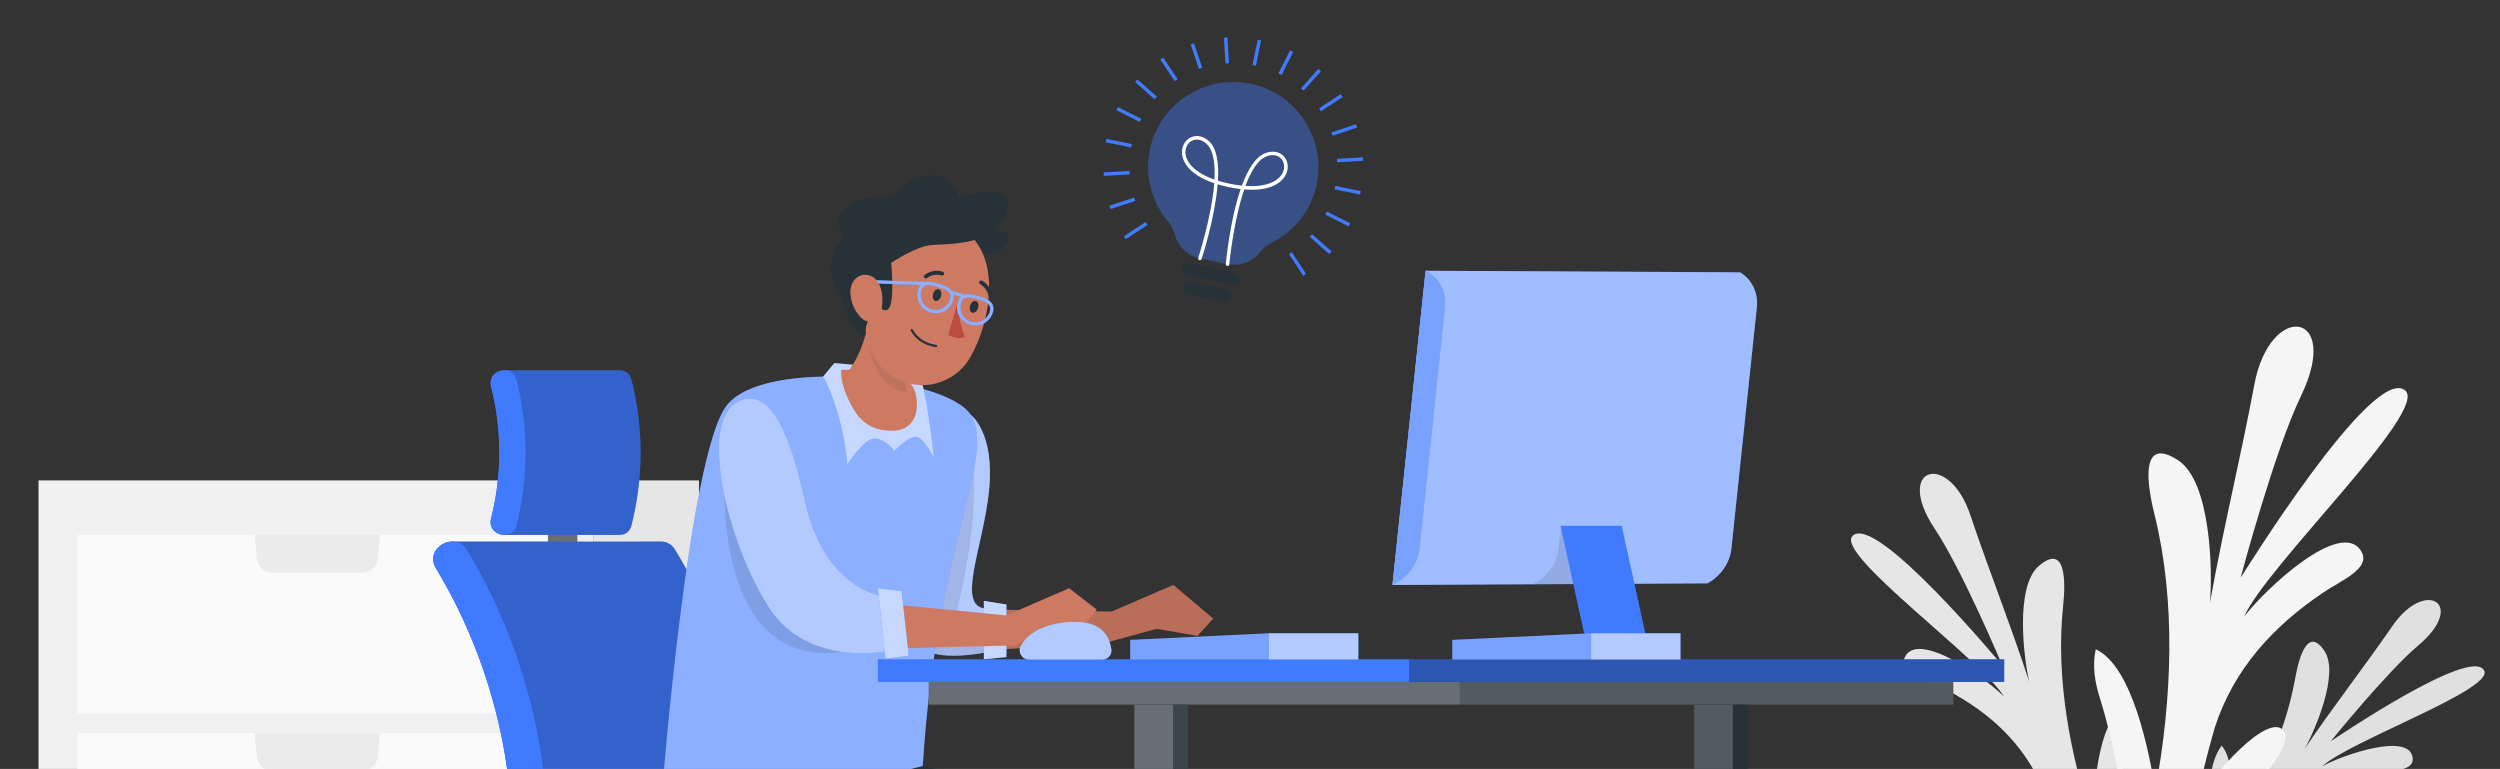 <svg width="725" height="223" viewBox="0 0 725 223" fill="none" xmlns="http://www.w3.org/2000/svg">
<rect x="0" y="0" width="725" height="223" fill="#333333" stroke="none"/>
<g clip-path="url(#clip0_102_665)">
<path d="M615.171 285.671C615.421 262.461 613.022 237.263 616.63 215.773C617.244 212.141 617.302 208.26 615.997 204.684C608.012 209.846 607.129 230.284 606.879 238.582C600.219 218.641 596.131 196.291 598.3 175.834C599.087 168.416 599.087 157.423 591.255 164.134C584.307 170.08 586.879 190.785 588.472 197.725C583.213 181.474 576.725 165.281 571.428 149.451C565.171 130.676 549.028 135.284 561.121 153.427C569.029 165.281 580.679 192.984 580.679 192.984C580.641 193.003 543.596 148.189 537.166 155.511C532.425 160.922 574.499 191.168 581.102 201.95C575.439 196.291 555.996 182.66 552.387 190.632C550.41 194.991 557.781 196.731 562.426 199.006C574.844 205.124 585.056 213.498 591.332 226.25C594.326 233.018 595.689 236.46 598.165 243.438C594.25 237.416 578.184 223.88 575.689 229.424C574 233.171 583.866 240.532 588.703 245.35C600.603 257.222 606.745 270.128 610.066 286.474C612.119 286.149 613.137 285.996 615.19 285.671H615.171Z" fill="#E6E6E6"/>
<path d="M625.747 282.708C631.045 263.665 638.972 243.591 641.122 225.16C641.486 222.044 642.35 218.851 644.27 216.232C649.586 222.331 645.46 239.27 643.713 246.115C653.886 231.355 662.523 214.014 665.594 196.769C666.707 190.517 669.318 181.513 674.136 188.854C678.416 195.354 671.391 211.701 668.454 216.997C676.612 204.933 685.767 193.213 693.829 181.493C703.407 167.594 715.518 175.165 701.314 187.172C692.044 195.01 675.94 214.951 675.94 214.951C675.978 214.989 716.9 187.019 720.432 194.513C723.042 200.058 681.429 214.913 673.483 222.197C679.452 218.89 698.608 212.313 699.664 219.673C700.24 223.707 693.79 223.402 689.472 224.166C677.859 226.25 667.514 230.705 659.356 239.672C655.306 244.509 653.368 246.994 649.701 252.137C654.327 248.141 670.7 240.838 671.41 245.962C671.89 249.422 662.082 253.131 656.995 255.942C644.442 262.862 636.362 271.982 629.778 284.581C628.166 283.836 627.379 283.453 625.766 282.708H625.747Z" fill="#E0E0E0"/>
<path d="M622.906 289.17C618.569 260.262 617.148 228.411 608.895 202.218C607.494 197.802 606.745 192.965 607.762 188.281C618.626 193.328 623.29 218.698 625.056 229.003C629.893 202.964 631.083 174.362 624.807 149.24C622.542 140.121 620.622 126.413 631.563 133.41C641.275 139.624 641.659 165.912 640.891 174.84C644.634 153.657 649.893 132.32 653.732 111.653C658.281 87.143 679.222 90.106 667.283 114.827C659.49 130.982 649.778 167.556 649.778 167.556C649.836 167.575 688.243 105.248 697.533 113.259C704.386 119.186 657.168 164.21 650.815 178.817C656.88 170.787 678.781 150.406 684.673 159.717C687.898 164.822 678.992 168.263 673.617 171.915C659.183 181.685 647.897 193.901 642.312 210.898C639.759 219.845 638.665 224.377 636.784 233.515C640.623 225.332 658.32 205.659 662.389 212.141C665.134 216.519 654.116 227.416 648.934 234.261C636.17 251.143 630.757 268.292 629.452 289.284L622.906 289.17Z" fill="#F5F5F5"/>
<g style="mix-blend-mode:multiply">
<path d="M172.018 139.318H11.171V352.51H172.018V139.318Z" fill="#F0F0F0"/>
<path d="M202.709 139.318H172.018V352.51H202.709V139.318Z" fill="#E6E6E6"/>
<path d="M161.576 155.129H22.438V206.902H161.576V155.129Z" fill="#FAFAFA"/>
<path d="M73.859 155.129L74.473 162.03C74.665 164.306 76.585 166.045 78.888 166.045H105.145C107.449 166.045 109.349 164.306 109.56 162.03L110.174 155.129H73.878H73.859Z" fill="#EBEBEB"/>
<path d="M161.576 212.561H22.438V264.335H161.576V212.561Z" fill="#FAFAFA"/>
<path d="M73.859 212.561L74.473 219.463C74.665 221.738 76.585 223.478 78.888 223.478H105.145C107.449 223.478 109.349 221.738 109.56 219.463L110.174 212.561H73.878H73.859Z" fill="#EBEBEB"/>
</g>
<path opacity="0.4" d="M333.44 43.438C336.3 29.615 350.293 20.897 364.189 24.663C376.435 27.99 384.247 40.34 381.982 52.787C380.542 60.702 375.475 67.011 368.834 70.357C367.529 71.026 366.339 71.924 365.456 73.091C363.229 75.958 359.563 77.316 355.993 76.589L347.989 74.945C344.419 74.219 341.598 71.523 340.695 68.005C340.331 66.59 339.64 65.309 338.699 64.181C334.035 58.618 331.866 51.066 333.459 43.419L333.44 43.438Z" fill="#407BFF"/>
<path d="M344.285 79.897L357.433 82.593C358.431 82.803 359.391 82.153 359.602 81.178C359.813 80.183 359.16 79.228 358.181 79.017L345.033 76.322C344.035 76.111 343.076 76.761 342.864 77.736C342.653 78.731 343.306 79.686 344.285 79.897Z" fill="#263238"/>
<path d="M344.477 85.365L355.072 87.544C356.07 87.755 357.03 87.105 357.241 86.129C357.452 85.135 356.799 84.179 355.82 83.969L345.225 81.79C344.227 81.579 343.267 82.229 343.056 83.204C342.845 84.198 343.498 85.154 344.477 85.365Z" fill="#263238"/>
<path d="M347.816 75.442C347.548 75.347 347.394 75.06 347.49 74.792C347.548 74.62 351.367 62.824 352.135 53.131C344.438 50.55 343.037 46.611 342.807 44.872C342.519 42.749 343.517 40.742 345.264 39.882C347.01 39.002 349.064 39.461 350.734 41.067C352.941 43.208 353.479 47.529 353.21 52.404C354.247 52.729 355.379 53.016 356.646 53.284C357.913 53.551 359.083 53.724 360.158 53.838C361.828 49.25 364.055 45.502 366.934 44.413C369.122 43.591 371.176 43.973 372.423 45.464C373.69 46.956 373.786 49.192 372.692 51.028C371.79 52.538 368.93 55.616 360.83 54.947C357.682 64.143 356.511 76.494 356.492 76.666C356.473 76.953 356.224 77.163 355.936 77.125C355.667 77.106 355.456 76.857 355.475 76.57C355.552 75.806 356.665 63.99 359.794 54.832C357.721 54.584 355.129 54.068 353.114 53.456C352.346 63.111 348.699 74.391 348.45 75.117C348.373 75.366 348.104 75.519 347.855 75.462H347.797L347.816 75.442ZM345.705 40.78C344.342 41.449 343.575 43.055 343.805 44.738C343.958 45.942 345.053 49.594 352.193 52.079C352.442 47.606 351.943 43.686 350.005 41.813C349.294 41.124 348.527 40.704 347.759 40.551C347.049 40.398 346.358 40.493 345.705 40.799V40.78ZM367.279 45.35C364.746 46.325 362.73 49.709 361.176 53.915C368.719 54.45 371.176 51.525 371.79 50.473C372.654 49.02 372.596 47.261 371.617 46.095C371.157 45.541 370.542 45.197 369.832 45.063C369.064 44.91 368.181 44.986 367.26 45.35H367.279Z" fill="white"/>
<path d="M355.959 10.873L354.944 10.932L355.389 18.414L356.404 18.354L355.959 10.873Z" fill="#407BFF"/>
<path d="M346.278 12.559L345.312 12.879L347.687 19.99L348.653 19.67L346.278 12.559Z" fill="#407BFF"/>
<path d="M337.374 16.738L336.524 17.294L340.658 23.556L341.508 23L337.374 16.738Z" fill="#407BFF"/>
<path d="M374.639 73.152L373.789 73.709L377.923 79.97L378.773 79.413L374.639 73.152Z" fill="#407BFF"/>
<path d="M329.862 23.036L329.186 23.793L334.808 28.775L335.484 28.018L329.862 23.036Z" fill="#407BFF"/>
<path d="M380.523 67.929L379.847 68.686L385.468 73.668L386.144 72.911L380.523 67.929Z" fill="#407BFF"/>
<path d="M324.226 31.065L323.769 31.97L330.508 35.346L330.965 34.441L324.226 31.065Z" fill="#407BFF"/>
<path d="M384.814 61.355L384.357 62.261L391.096 65.636L391.553 64.731L384.814 61.355Z" fill="#407BFF"/>
<path d="M320.872 40.279L320.667 41.272L328.036 42.785L328.241 41.793L320.872 40.279Z" fill="#407BFF"/>
<path d="M387.261 53.915L387.055 54.908L394.424 56.421L394.63 55.429L387.261 53.915Z" fill="#407BFF"/>
<path d="M327.573 49.559L320.043 49.999L320.102 51.011L327.633 50.57L327.573 49.559Z" fill="#407BFF"/>
<path d="M395.249 45.615L387.719 46.055L387.778 47.067L395.309 46.626L395.249 45.615Z" fill="#407BFF"/>
<path d="M328.894 57.299L321.754 59.662L322.074 60.624L329.215 58.261L328.894 57.299Z" fill="#407BFF"/>
<path d="M393.24 36.035L386.099 38.398L386.42 39.36L393.56 36.997L393.24 36.035Z" fill="#407BFF"/>
<path d="M332.204 64.389L325.923 68.514L326.483 69.36L332.764 65.234L332.204 64.389Z" fill="#407BFF"/>
<path d="M388.814 27.291L382.532 31.417L383.092 32.263L389.374 28.137L388.814 27.291Z" fill="#407BFF"/>
<path d="M382.32 19.984L377.317 25.581L378.076 26.255L383.08 20.658L382.32 19.984Z" fill="#407BFF"/>
<path d="M374.113 14.608L370.735 21.305L371.644 21.76L375.022 15.063L374.113 14.608Z" fill="#407BFF"/>
<path d="M364.733 11.516L363.214 18.856L364.21 19.061L365.73 11.72L364.733 11.516Z" fill="#407BFF"/>
<path d="M167.411 148.839H158.908V172.412H167.411V148.839Z" fill="#263238"/>
<path opacity="0.3" d="M167.411 148.839H158.908V172.412H167.411V148.839Z" fill="white"/>
<path d="M191.538 157.041C193.15 157.003 194.782 157.729 195.857 159.526C216.529 193.768 223.861 234.911 216.74 274.181C216.298 276.647 214.609 277.794 212.728 277.909C209.6 278.119 153.898 277.909 151.883 277.909C148.85 277.909 145.511 275.328 146.221 271.409C152.843 234.93 145.549 196.483 126.393 164.746C124.013 160.807 127.526 157.098 131.077 157.041C132.689 157.003 188.006 157.117 191.557 157.041H191.538Z" fill="#407BFF"/>
<path opacity="0.2" d="M191.538 157.041C193.15 157.003 194.782 157.729 195.857 159.526C216.529 193.768 223.861 234.911 216.74 274.181C216.298 276.647 214.609 277.794 212.728 277.909C209.6 278.119 153.898 277.909 151.883 277.909C148.85 277.909 145.511 275.328 146.221 271.409C152.843 234.93 145.549 196.483 126.393 164.746C124.013 160.807 127.526 157.098 131.077 157.041C132.689 157.003 188.006 157.117 191.557 157.041H191.538Z" fill="black"/>
<path d="M146.22 271.409C152.842 234.93 145.549 196.482 126.393 164.746C122.938 159.01 131.94 153.791 135.395 159.507C156.067 193.749 163.399 234.892 156.278 274.162C155.088 280.719 145.05 277.947 146.24 271.409H146.22Z" fill="#407BFF"/>
<path d="M179.58 155.129C181.116 155.167 182.613 154.345 183.112 152.433C186.663 138.591 186.663 123.908 183.112 110.066C182.651 108.288 181.346 107.466 179.926 107.37H146.566C144.225 107.217 141.633 109.129 142.401 112.093C145.607 124.615 145.607 137.884 142.401 150.426C141.633 153.389 144.225 155.282 146.566 155.129H179.561H179.58Z" fill="#407BFF"/>
<path opacity="0.2" d="M179.58 155.129C181.116 155.167 182.613 154.345 183.112 152.433C186.663 138.591 186.663 123.908 183.112 110.066C182.651 108.288 181.346 107.466 179.926 107.37H146.566C144.225 107.217 141.633 109.129 142.401 112.093C145.607 124.615 145.607 137.884 142.401 150.426C141.633 153.389 144.225 155.282 146.566 155.129H179.561H179.58Z" fill="black"/>
<path d="M142.401 150.406C145.607 137.884 145.607 124.615 142.401 112.074C141.192 107.332 148.543 105.306 149.752 110.047C153.303 123.889 153.303 138.572 149.752 152.414C148.543 157.155 141.192 155.148 142.401 150.387V150.406Z" fill="#407BFF"/>
<path d="M209.734 224.797L264.86 221.776C264.86 221.776 356.435 236.039 355.129 261.543C353.824 287.047 316.511 367.461 316.511 367.461L294.649 361.4C294.649 361.4 311.29 280.566 322.154 267.164C322.154 267.164 253.765 259.172 236.644 254.622C227.22 252.118 204.532 256.343 209.734 224.797Z" fill="#263238"/>
<path d="M286.568 176.752L322.327 177.364L340.292 169.64L351.809 179.39L347.26 184.399L335.379 182.354L320.273 186.503L284.629 188.644L286.568 176.752Z" fill="#CE7A63"/>
<path opacity="0.1" d="M286.568 176.752L322.327 177.364L340.292 169.64L351.809 179.39L347.26 184.399L335.379 182.354L320.273 186.503L284.629 188.644L286.568 176.752Z" fill="black"/>
<path d="M281.52 120.294C281.52 120.294 288.526 125.38 286.837 142.147C285.148 158.914 277.009 176.14 286.107 176.484C286.914 176.522 288.468 176.484 288.468 176.484V188.644C288.468 188.644 265.877 194.437 264.456 183.348C263.036 172.259 281.52 120.294 281.52 120.294Z" fill="#407BFF"/>
<path opacity="0.6" d="M281.52 120.294C281.52 120.294 288.526 125.38 286.837 142.147C285.148 158.914 277.009 176.14 286.107 176.484C286.914 176.522 288.468 176.484 288.468 176.484V188.644C288.468 188.644 265.877 194.437 264.456 183.348C263.036 172.259 281.52 120.294 281.52 120.294Z" fill="white"/>
<path opacity="0.1" d="M264.456 183.348C265.877 194.437 288.468 188.644 288.468 188.644V185.451C274.629 187.802 276.357 181.818 277.221 178.396C285.34 145.722 282.173 129.261 280.368 123.564C276.357 135.131 263.247 173.922 264.456 183.348Z" fill="black"/>
<path d="M285.32 174.247V191.186L291.866 190.556V175.318L285.32 174.247Z" fill="#407BFF"/>
<path opacity="0.7" d="M285.32 174.247V191.186L291.866 190.556V175.318L285.32 174.247Z" fill="white"/>
<path d="M192.037 229.271C192.037 229.271 199.696 131.766 210.732 117.599C221.769 103.432 274.495 109.206 281.52 120.295C289.044 132.225 271.673 156.792 267.604 222.101C267.604 222.101 223.247 234.739 192.037 229.271Z" fill="#407BFF"/>
<path opacity="0.4" d="M192.037 229.271C192.037 229.271 199.696 131.766 210.732 117.599C221.769 103.432 274.495 109.206 281.52 120.295C289.044 132.225 271.673 156.792 267.604 222.101C267.604 222.101 223.247 234.739 192.037 229.271Z" fill="white"/>
<path d="M251.251 106.166L241.961 105.286L238.717 109.206C238.717 109.206 244.303 118.861 245.723 134.729C245.723 134.729 250.445 127.311 253.516 127.177C256.587 127.043 259.37 130.752 259.37 130.752C259.37 130.752 263.305 126.699 265.531 126.68C267.758 126.68 270.848 132.76 270.848 132.76C270.848 132.76 268.468 109.091 265.704 107.676C262.959 106.242 251.251 106.166 251.251 106.166Z" fill="#407BFF"/>
<path opacity="0.7" d="M251.251 106.166L241.961 105.286L238.717 109.206C238.717 109.206 244.303 118.861 245.723 134.729C245.723 134.729 250.445 127.311 253.516 127.177C256.587 127.043 259.37 130.752 259.37 130.752C259.37 130.752 263.305 126.699 265.531 126.68C267.758 126.68 270.848 132.76 270.848 132.76C270.848 132.76 268.468 109.091 265.704 107.676C262.959 106.242 251.251 106.166 251.251 106.166Z" fill="white"/>
<path d="M243.996 107.217C243.996 107.217 243.113 110.754 247.239 118.211C250.79 124.634 255.877 124.902 259.12 124.902C262.364 124.902 266.913 122.627 265.704 114.979C264.514 107.332 255.512 107.332 243.996 107.217Z" fill="#CE7A63"/>
<path d="M264.38 103.91L252.211 90.737C251.059 100.832 247.086 106.586 244.802 109.129L245.896 114.081C260.656 130.599 264.053 114.75 264.053 114.75C260.464 111.748 264.38 103.91 264.38 103.91Z" fill="#CE7A63"/>
<path opacity="0.1" d="M257.086 96.014L251.404 95.44C251.404 95.44 251.654 112.379 263.286 113.832C261.136 110.41 264.38 103.891 264.38 103.891L257.086 95.995V96.014Z" fill="#263238"/>
<path d="M280.407 67.298C280.407 67.298 291.674 64.87 292.441 69.018C293.209 73.167 283.401 74.295 283.401 74.295L280.407 67.298Z" fill="#263238"/>
<path d="M253.861 76.245C251.232 88.213 249.063 95.077 253.228 102.992C257.239 110.831 266.856 113.947 274.725 109.951C277.624 108.479 280.004 106.166 281.539 103.317C287.067 93.586 290.465 75.633 280.388 67.298C273.67 61.428 263.458 62.097 257.566 68.77C255.704 70.892 254.418 73.473 253.861 76.245Z" fill="#CE7A63"/>
<path d="M270.618 85.231C270.33 86.187 270.618 87.105 271.27 87.258C271.923 87.41 272.614 86.837 272.883 85.9C273.171 84.944 272.883 84.007 272.211 83.874C271.558 83.74 270.867 84.294 270.599 85.25L270.618 85.231Z" fill="#263238"/>
<path d="M281.347 88.672C281.059 89.628 281.347 90.546 282 90.699C282.652 90.852 283.343 90.278 283.631 89.322C283.919 88.366 283.631 87.449 282.96 87.276C282.307 87.124 281.616 87.697 281.347 88.653V88.672Z" fill="#263238"/>
<path d="M268.295 80.662C268.295 80.662 268.123 80.604 268.046 80.547C267.854 80.298 267.892 79.935 268.142 79.744H268.161C269.639 78.558 271.616 78.214 273.42 78.788C273.727 78.903 273.862 79.228 273.746 79.534C273.631 79.839 273.305 79.992 272.998 79.878C271.597 79.438 270.08 79.706 268.909 80.585C268.737 80.719 268.506 80.757 268.314 80.662H268.295Z" fill="#263238"/>
<path d="M287.01 86.435C286.837 86.359 286.702 86.187 286.683 85.996C286.472 84.485 285.57 83.185 284.246 82.421C283.977 82.229 283.919 81.866 284.092 81.598C284.246 81.388 284.495 81.293 284.745 81.369C286.415 82.287 287.547 83.912 287.816 85.785C287.873 86.091 287.662 86.397 287.355 86.454C287.24 86.474 287.125 86.454 287.029 86.416L287.01 86.435Z" fill="#263238"/>
<path d="M269.773 100.316C270.311 100.469 270.848 100.583 271.405 100.641C271.577 100.679 271.75 100.545 271.789 100.373C271.789 100.182 271.673 100.029 271.482 99.991C268.66 99.685 266.126 98.079 264.706 95.632C264.629 95.459 264.437 95.402 264.265 95.478C264.092 95.555 264.034 95.746 264.111 95.918C265.339 98.079 267.374 99.665 269.792 100.316H269.773Z" fill="#263238"/>
<path d="M254.226 88.061C254.226 88.061 256.606 91.636 258.007 89.016C259.428 86.397 258.449 76.226 258.449 76.226C258.449 76.226 265.339 71.58 269.831 71.102C274.322 70.624 289.658 71.58 292.23 60.912C294.418 51.792 278.065 57.241 278.065 57.241C278.065 57.241 276.338 49.556 267.835 50.951C262.479 51.831 258.967 57.088 258.967 57.088C258.967 57.088 249.005 56.171 244.687 60.759C241.462 64.2 244.687 69.037 244.687 69.037C244.687 69.037 240.617 72.345 241.04 78.539C241.328 82.746 243.132 84.026 243.132 84.026C243.132 84.026 245.934 94.695 249.696 97.257C251.424 98.423 250.598 96.587 251.289 94.274C252.095 91.54 254.245 88.099 254.245 88.099L254.226 88.061Z" fill="#263238"/>
<path d="M277.604 88.061C277.912 91.349 278.641 94.599 279.793 97.696C277.681 98.729 274.994 97.142 274.994 97.142L277.604 88.061Z" fill="#BA4D3C"/>
<path d="M283.881 85.919C282.652 85.537 281.04 85.04 279.735 85.441L276.05 84.294C275.205 83.223 273.593 82.726 272.364 82.344C271.309 82.019 269.984 81.618 268.814 81.751L253.305 81.235L253.266 82.191L267.048 82.65C266.741 82.994 266.472 83.395 266.28 83.988C265.416 86.779 266.971 89.743 269.773 90.603C272.576 91.464 275.551 89.915 276.414 87.124C276.626 86.474 276.626 85.919 276.53 85.441L278.641 86.091C278.295 86.435 277.988 86.894 277.777 87.544C276.913 90.336 278.468 93.299 281.271 94.159C284.073 95.02 287.048 93.471 287.912 90.68C288.91 87.449 285.877 86.512 283.843 85.881L283.881 85.919ZM275.512 86.856C274.802 89.131 272.364 90.412 270.061 89.705C267.777 88.997 266.491 86.569 267.201 84.275C267.815 82.306 269.255 82.382 272.077 83.243C274.898 84.122 276.126 84.868 275.512 86.837V86.856ZM287.029 90.431C286.319 92.706 283.881 93.987 281.578 93.28C279.294 92.573 278.008 90.144 278.718 87.85C279.332 85.881 280.771 85.957 283.593 86.818C286.415 87.697 287.643 88.443 287.029 90.412V90.431Z" fill="#407BFF"/>
<path opacity="0.4" d="M283.881 85.919C282.652 85.537 281.04 85.04 279.735 85.441L276.05 84.294C275.205 83.223 273.593 82.726 272.364 82.344C271.309 82.019 269.984 81.618 268.814 81.751L253.305 81.235L253.266 82.191L267.048 82.65C266.741 82.994 266.472 83.395 266.28 83.988C265.416 86.779 266.971 89.743 269.773 90.603C272.576 91.464 275.551 89.915 276.414 87.124C276.626 86.474 276.626 85.919 276.53 85.441L278.641 86.091C278.295 86.435 277.988 86.894 277.777 87.544C276.913 90.336 278.468 93.299 281.271 94.159C284.073 95.02 287.048 93.471 287.912 90.68C288.91 87.449 285.877 86.512 283.843 85.881L283.881 85.919ZM275.512 86.856C274.802 89.131 272.364 90.412 270.061 89.705C267.777 88.997 266.491 86.569 267.201 84.275C267.815 82.306 269.255 82.382 272.077 83.243C274.898 84.122 276.126 84.868 275.512 86.837V86.856ZM287.029 90.431C286.319 92.706 283.881 93.987 281.578 93.28C279.294 92.573 278.008 90.144 278.718 87.85C279.332 85.881 280.771 85.957 283.593 86.818C286.415 87.697 287.643 88.443 287.029 90.412V90.431Z" fill="white"/>
<path d="M246.606 84.753C246.664 87.487 247.738 90.106 249.658 92.075C252.172 94.637 255.071 92.706 255.723 89.341C256.318 86.282 255.704 81.292 252.499 80.011C249.312 78.731 246.568 81.35 246.606 84.734V84.753Z" fill="#CE7A63"/>
<path d="M252.575 174.649L291.866 178.473L310.042 170.577L318.066 176.79L315.187 180.365L306.376 181.818L294.246 187.172L253.593 188.185L252.575 174.649Z" fill="#CE7A63"/>
<path opacity="0.1" d="M223.823 176.236C217.565 166.657 212.037 151.879 210.06 139.318C209.83 157.289 213.247 193.423 244.821 189.026C237.7 188.013 229.427 184.801 223.842 176.236H223.823Z" fill="black"/>
<path d="M213.938 116.509C221.097 112.838 227.7 119.205 233.458 145.34C239.216 171.475 256.491 172.966 256.491 172.966L258.026 188.663C258.026 188.663 234.648 194.073 223.016 176.236C211.385 158.398 202.172 122.531 213.938 116.509Z" fill="#407BFF"/>
<path opacity="0.6" d="M213.938 116.509C221.097 112.838 227.7 119.205 233.458 145.34C239.216 171.475 256.491 172.966 256.491 172.966L258.026 188.663C258.026 188.663 234.648 194.073 223.016 176.236C211.385 158.398 202.172 122.531 213.938 116.509Z" fill="white"/>
<path d="M254.572 170.577L256.798 191.015L263.535 190.154L261.462 171.456L254.572 170.577Z" fill="#407BFF"/>
<path opacity="0.7" d="M254.572 170.577L256.798 191.015L263.535 190.154L261.462 171.456L254.572 170.577Z" fill="white"/>
<path d="M566.457 197.763H269.332V204.34H566.457V197.763Z" fill="#263238"/>
<path opacity="0.3" d="M423.365 197.763H269.332V204.34H423.365V197.763Z" fill="white"/>
<path opacity="0.2" d="M566.476 197.763H423.384V204.34H566.476V197.763Z" fill="white"/>
<path d="M581.217 191.187H254.572V197.763H581.217V191.187Z" fill="#407BFF"/>
<path opacity="0.3" d="M581.236 191.187H408.623V197.763H581.236V191.187Z" fill="black"/>
<path d="M386.819 407.399L344.496 393.902V204.34H340.177H333.287H328.987V393.902L286.645 407.399V415.697H290.944L336.741 410.21L382.519 415.697H386.819V407.399Z" fill="#263238"/>
<path opacity="0.1" d="M386.819 407.399L344.496 393.902V204.34H340.177H333.287H328.987V393.902L286.645 407.399V415.697H290.944L336.741 410.21L382.519 415.697H386.819V407.399Z" fill="white"/>
<path d="M340.177 393.902V204.34H328.987V393.902L286.645 407.399V415.697L334.592 409.961L382.519 415.697V407.399L340.177 393.902Z" fill="#263238"/>
<path opacity="0.3" d="M340.177 393.902V204.34H328.987V393.902L286.645 407.399V415.697L334.592 409.961L382.519 415.697V407.399L340.177 393.902Z" fill="white"/>
<path d="M549.163 407.399L506.821 393.902V204.34H502.521H495.611H491.312V393.902L448.989 407.399V415.697H453.288L499.066 410.21L544.863 415.697H549.163V407.399Z" fill="#263238"/>
<path d="M502.521 393.902V204.34H491.312V393.902L448.989 407.399V415.697L496.916 409.961L544.863 415.697V407.399L502.521 393.902Z" fill="#263238"/>
<path opacity="0.2" d="M502.521 393.902V204.34H491.312V393.902L448.989 407.399V415.697L496.916 409.961L544.863 415.697V407.399L502.521 393.902Z" fill="white"/>
<path d="M368.009 183.654L327.759 185.566V191.263H368.009H393.921V183.654H368.009Z" fill="#407BFF"/>
<path opacity="0.3" d="M368.009 191.263H327.759V185.566L368.009 183.654V191.263Z" fill="white"/>
<path opacity="0.6" d="M393.921 183.654H368.009V191.263H393.921V183.654Z" fill="white"/>
<path d="M298.372 191.263C296.376 191.263 295.109 189.179 295.992 187.401C298.43 182.545 305.397 180.327 311.52 180.327C318.027 180.327 321.463 182.832 322.307 188.338C322.538 189.906 321.252 191.282 319.659 191.282H298.372V191.263Z" fill="#407BFF"/>
<path opacity="0.6" d="M298.372 191.263C296.376 191.263 295.109 189.179 295.992 187.401C298.43 182.545 305.397 180.327 311.52 180.327C318.027 180.327 321.463 182.832 322.307 188.338C322.538 189.906 321.252 191.282 319.659 191.282H298.372V191.263Z" fill="white"/>
<path d="M504.652 78.979L413.422 78.52L403.806 169.64L495.131 169.181C499.008 167.097 501.676 163.235 502.118 159.048L509.488 89.131C509.93 84.944 508.087 81.063 504.652 78.998V78.979Z" fill="#407BFF"/>
<path opacity="0.5" d="M504.652 78.979L413.422 78.52L403.806 169.64L495.131 169.181C499.008 167.097 501.676 163.235 502.118 159.048L509.488 89.131C509.93 84.944 508.087 81.063 504.652 78.998V78.979Z" fill="white"/>
<path d="M404.689 169.162L403.825 169.621L413.441 78.501L414.209 78.96C417.645 81.044 419.487 84.906 419.046 89.093L411.675 159.01C411.234 163.197 408.566 167.078 404.689 169.143V169.162Z" fill="#407BFF"/>
<path opacity="0.3" d="M404.689 169.162L403.825 169.621L413.441 78.501L414.209 78.96C417.645 81.044 419.487 84.906 419.046 89.093L411.675 159.01C411.234 163.197 408.566 167.078 404.689 169.143V169.162Z" fill="white"/>
<path opacity="0.1" d="M444.996 169.162L444.516 169.43L463.135 169.334L461.426 153.944L452.655 152.663L451.983 159.048C451.541 163.235 448.873 167.116 444.996 169.181V169.162Z" fill="black"/>
<path d="M477.972 187.459H460.236L452.559 152.49H470.294L477.972 187.459Z" fill="#407BFF"/>
<path d="M461.426 183.654L421.176 185.566V191.263H461.426H487.338V183.654H461.426Z" fill="#407BFF"/>
<path opacity="0.3" d="M461.426 191.263H421.176V185.566L461.426 183.654V191.263Z" fill="white"/>
<path opacity="0.6" d="M487.338 183.654H461.426V191.263H487.338V183.654Z" fill="white"/>
</g>
<defs>
<clipPath id="clip0_102_665">
<rect width="725" height="223" fill="white"/>
</clipPath>
</defs>
</svg>

